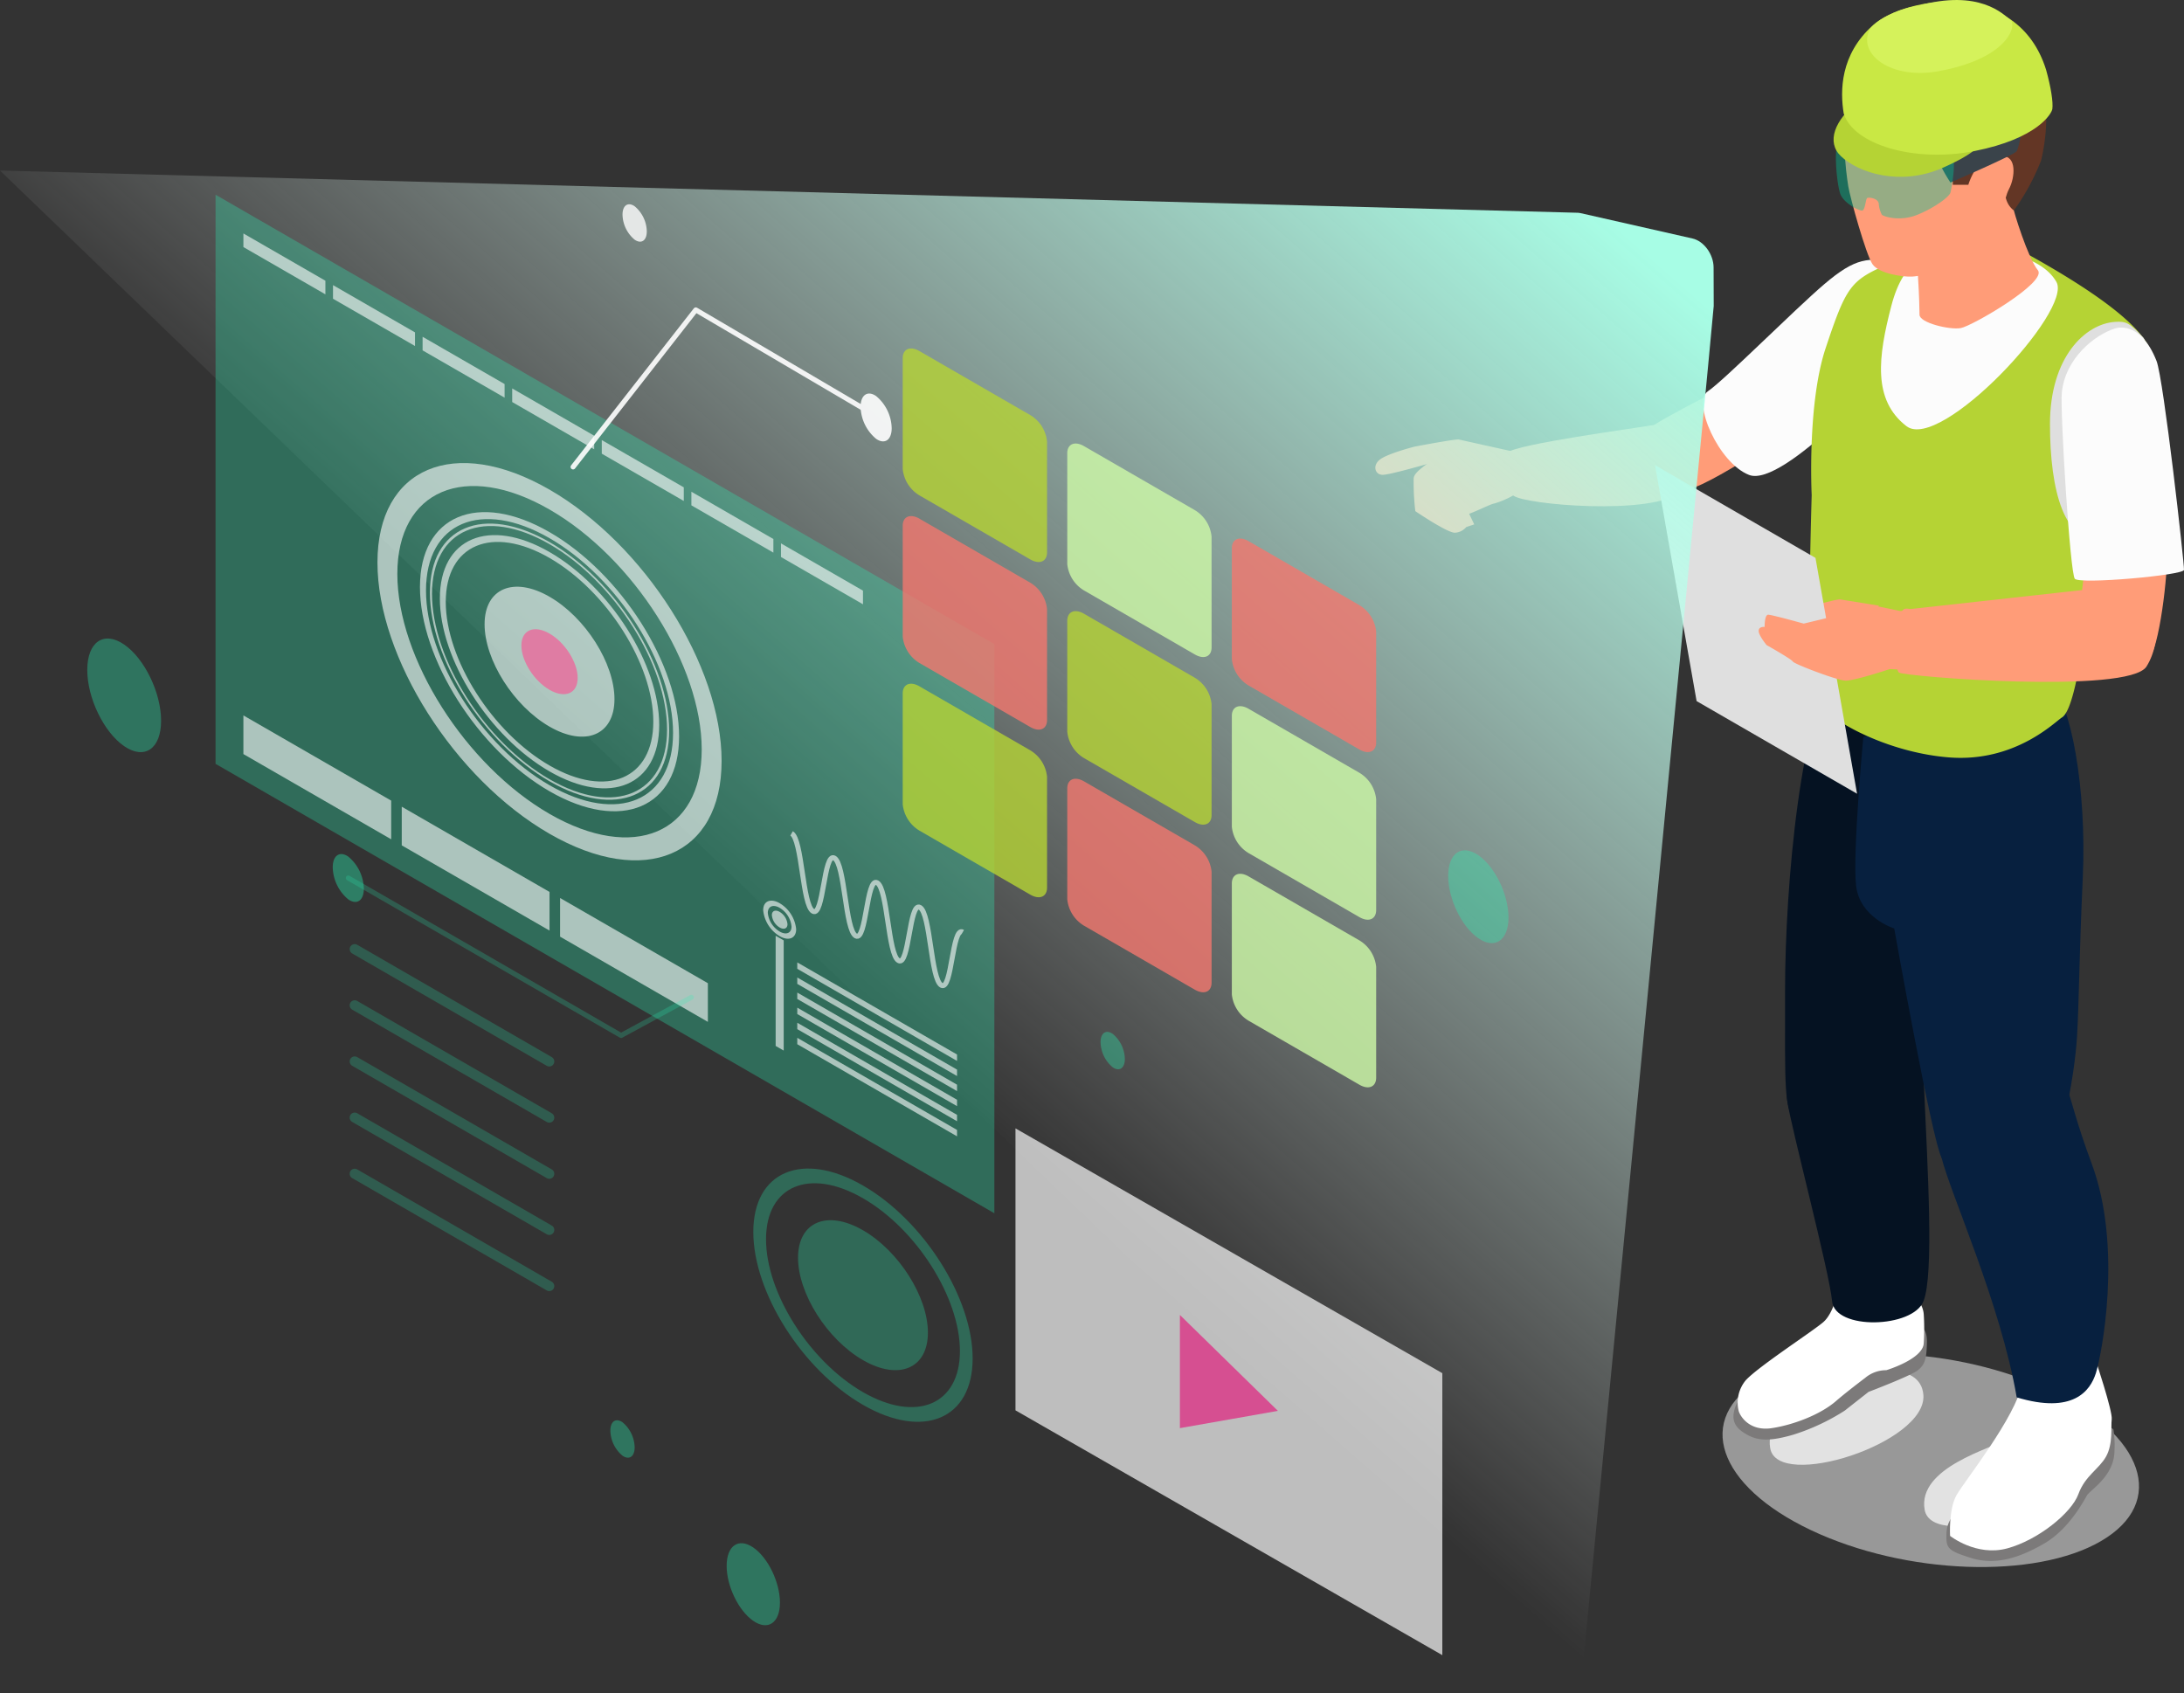 <svg xmlns="http://www.w3.org/2000/svg" xmlns:xlink="http://www.w3.org/1999/xlink" width="435.469" height="337.592" viewBox="0 0 435.469 337.592">
  <rect x="0" y="0" width="435.469" height="337.592" fill="#333333" stroke="none"/>
  <defs>
    <clipPath id="clip-path">
      <path id="Path_12101" data-name="Path 12101" d="M315.1,319.867s26.607-275.543,26.6-276.581l-.026-7.69c-.011-2.611-1.935-5.248-4.2-5.763l-22.318-5.058a3.234,3.234,0,0,0-.847-.084L0,16.279Z" transform="translate(0 -16.279)" fill="none"/>
    </clipPath>
    <linearGradient id="linear-gradient" x1="0.755" y1="0.293" x2="0.527" y2="0.553" gradientUnits="objectBoundingBox">
      <stop offset="0" stop-color="#a7fde5"/>
      <stop offset="1" stop-color="#fff" stop-opacity="0"/>
    </linearGradient>
    <clipPath id="clip-path-2">
      <rect id="Rectangle_6184" data-name="Rectangle 6184" width="155.289" height="203.098" fill="#fff"/>
    </clipPath>
    <clipPath id="clip-path-3">
      <rect id="Rectangle_6185" data-name="Rectangle 6185" width="68.622" height="79.225" fill="none"/>
    </clipPath>
    <clipPath id="clip-path-4">
      <rect id="Rectangle_6186" data-name="Rectangle 6186" width="51.67" height="59.654" fill="none"/>
    </clipPath>
    <clipPath id="clip-path-5">
      <rect id="Rectangle_6187" data-name="Rectangle 6187" width="47.705" height="55.074" fill="none"/>
    </clipPath>
    <clipPath id="clip-path-6">
      <rect id="Rectangle_6188" data-name="Rectangle 6188" width="43.738" height="50.495" fill="none"/>
    </clipPath>
    <clipPath id="clip-path-7">
      <rect id="Rectangle_6189" data-name="Rectangle 6189" width="25.899" height="29.899" fill="none"/>
    </clipPath>
    <clipPath id="clip-path-8">
      <rect id="Rectangle_6190" data-name="Rectangle 6190" width="11.223" height="12.956" fill="none"/>
    </clipPath>
    <clipPath id="clip-path-9">
      <rect id="Rectangle_6191" data-name="Rectangle 6191" width="1.607" height="22.899" fill="none"/>
    </clipPath>
    <clipPath id="clip-path-10">
      <rect id="Rectangle_6192" data-name="Rectangle 6192" width="31.853" height="19.643" fill="none"/>
    </clipPath>
    <clipPath id="clip-path-11">
      <rect id="Rectangle_6193" data-name="Rectangle 6193" width="31.853" height="19.64" fill="none"/>
    </clipPath>
    <clipPath id="clip-path-12">
      <rect id="Rectangle_6194" data-name="Rectangle 6194" width="31.853" height="19.642" fill="none"/>
    </clipPath>
    <clipPath id="clip-path-15">
      <rect id="Rectangle_6197" data-name="Rectangle 6197" width="31.853" height="19.639" fill="none"/>
    </clipPath>
    <clipPath id="clip-path-16">
      <rect id="Rectangle_6198" data-name="Rectangle 6198" width="34.699" height="31.421" fill="none"/>
    </clipPath>
    <clipPath id="clip-path-17">
      <rect id="Rectangle_6199" data-name="Rectangle 6199" width="6.573" height="7.589" fill="none"/>
    </clipPath>
    <clipPath id="clip-path-18">
      <rect id="Rectangle_6200" data-name="Rectangle 6200" width="3.116" height="3.597" fill="none"/>
    </clipPath>
    <clipPath id="clip-path-19">
      <rect id="Rectangle_6201" data-name="Rectangle 6201" width="29.468" height="24.7" fill="none"/>
    </clipPath>
    <clipPath id="clip-path-20">
      <rect id="Rectangle_6202" data-name="Rectangle 6202" width="29.466" height="24.7" fill="none"/>
    </clipPath>
    <clipPath id="clip-path-21">
      <rect id="Rectangle_6203" data-name="Rectangle 6203" width="29.467" height="24.7" fill="none"/>
    </clipPath>
    <clipPath id="clip-path-22">
      <rect id="Rectangle_6204" data-name="Rectangle 6204" width="16.35" height="12.14" fill="none"/>
    </clipPath>
    <clipPath id="clip-path-24">
      <rect id="Rectangle_6206" data-name="Rectangle 6206" width="16.35" height="12.139" fill="none"/>
    </clipPath>
    <clipPath id="clip-path-25">
      <rect id="Rectangle_6207" data-name="Rectangle 6207" width="16.35" height="12.141" fill="none"/>
    </clipPath>
    <clipPath id="clip-path-27">
      <rect id="Rectangle_6209" data-name="Rectangle 6209" width="16.349" height="12.141" fill="none"/>
    </clipPath>
    <clipPath id="clip-path-28">
      <rect id="Rectangle_6210" data-name="Rectangle 6210" width="16.349" height="12.14" fill="none"/>
    </clipPath>
    <clipPath id="clip-path-29">
      <rect id="Rectangle_6211" data-name="Rectangle 6211" width="94.399" height="147.317" fill="none"/>
    </clipPath>
  </defs>
  <g id="Group_7639" data-name="Group 7639" transform="translate(0 13.973)">
    <g id="Group_7640" data-name="Group 7640" transform="translate(0 -13.624)">
      <g id="Group_7534" data-name="Group 7534" transform="translate(274.231 0)">
        <g id="Group_7647" data-name="Group 7647" transform="translate(78.633 272.885)">
          <path id="Path_12081" data-name="Path 12081" d="M310.175,243.592c-2.236,1.651-17.386,5.418-15.9,13.907s31.219-1.012,30.543-10.607c-.5-7.069-12.418-4.948-14.647-3.3" transform="translate(-263.384 -229.698)" fill="#fff"/>
          <path id="Path_12082" data-name="Path 12082" d="M283,232.779c-2.232,1.651-17.385,5.42-15.895,13.907s31.221-1.018,30.545-10.61c-.494-7.071-12.414-4.95-14.65-3.3" transform="translate(-267.006 -231.14)" fill="#fff"/>
        </g>
        <g id="Group_7776" data-name="Group 7776" transform="translate(0 0)">
          <g id="Group_7777" data-name="Group 7777" transform="translate(0 0)">
            <path id="Path_12295" data-name="Path 12295" d="M38.216,129.737c12.24-8.119,37.881-7.817,57.269.673s25.183,21.955,12.943,30.072S70.548,168.3,51.16,159.81s-25.183-21.955-12.943-30.072" transform="translate(37.424 145.733)" fill="#d1d1d1" opacity="0.634"/>
            <path id="Path_12296" data-name="Path 12296" d="M67.616,120.9c2.129.54,3.84.871,3.764,4.153s-.392,4.393-1.785,5.523-9.857,4.336-9.857,4.336l-4.756,3.74a42.632,42.632,0,0,1-10.194,4.778c-5.4,1.583-7.569,1.088-9.776-.285s-2.671-2.947-1.792-5.357,5.253-4.421,5.253-4.421Z" transform="translate(38.602 142.274)" fill="#7c7a7a"/>
            <path id="Path_12297" data-name="Path 12297" d="M53.213,118.059s-.871,4.475-2.939,6.276-12.893,8.816-15.449,11.576a6.964,6.964,0,0,0-1.419,6.206c.407,1.252,2.336,4.005,6.565,3.372s9.65-2.651,12.828-5.407c1.491-1.3,3.794-3.087,5.814-4.621a6.454,6.454,0,0,1,4.2-1.528s7.142-2.14,7.469-5.263a45.232,45.232,0,0,0,.017-5.736,4.762,4.762,0,0,0-4.634-4.545Z" transform="translate(39.056 138.93)" fill="#fff"/>
            <path id="Path_12298" data-name="Path 12298" d="M38.342,108.136s-1.058,1.829-.529,6.18,8.4,34.078,8.934,39.918,16.1,5.4,18.226,0,.8-26.748.089-43.059-8.494-22.062-8.494-22.062Z" transform="translate(44.325 104.866)" fill="#051222"/>
            <path id="Path_12299" data-name="Path 12299" d="M48.394,60.742c-7.762,7.873-10.86,44.594-10.86,64.677s-.266,23.359,2.125,26.457,11.237,3.627,16.28,1.239,8.67-14.245,9.025-14.865,5.22-56.538,3.361-61.137S48.394,60.742,48.394,60.742" transform="translate(44.16 71.48)" fill="#051222"/>
            <path id="Path_12300" data-name="Path 12300" d="M85.6,131.68a19.89,19.89,0,0,1,.216,4.262c-.013,5.1-4.852,7.8-5.516,8.971s-3.637,6.726-8.474,9.534-9.669,4.423-14.526,2.917-5.031-2.035-4.987-4.669,1.03-4.064,5.9-8.618c3.977-3.716,17.547-11.659,23.183-14.008,1.271-.531,4.2,1.611,4.2,1.611" transform="translate(61.559 152.963)" fill="#7c7a7a"/>
            <path id="Path_12301" data-name="Path 12301" d="M67.121,128.972c-1.474,7.055-11.55,19.578-13.163,22.408s-1.3,8.146-1.3,8.146,5.209,4.162,11.382,2.5,12.841-7.083,14.195-10.806,4.134-5,5.533-7.527.923-5.823,1.121-7.425-3.237-11.883-3.237-11.883Z" transform="translate(61.938 146.37)" fill="#fff"/>
            <path id="Path_12302" data-name="Path 12302" d="M57.611,105.461c-2.778,1.726-7.242,3.252-5.54,10.285s11.787,29.132,14.974,47.778c11.213,3.385,14.665-1.26,15.793-4.843s5.388-25.04-.84-41.762-3.805-18.05-10.264-19.289-14.123,7.83-14.123,7.83" transform="translate(60.835 114.753)" fill="#07203f"/>
            <path id="Path_12303" data-name="Path 12303" d="M45.555,73.319S43.4,96.413,44.109,102.872s7.61,8.581,7.61,8.581,7.5,42.095,9.445,45.721,13.47,6.659,18.514,4.271,8.052-20.882,8.494-28.492.355-14.243,1.149-31.762-2.388-35.216-6.546-38.4S45.555,73.319,45.555,73.319" transform="translate(51.74 73.326)" fill="#07203f"/>
            <path id="Path_12304" data-name="Path 12304" d="M44.022,39.983s2.323-1.859-1.924-1.128S15,42.61,12.681,44.4s-.91,6.663,1.282,8.522,27.869,4.047,33.377-.731c-1.724-7.3-3.317-12.21-3.317-12.21" transform="translate(13.518 45.523)" fill="#ff9c78"/>
            <path id="Path_12305" data-name="Path 12305" d="M39.967,35.288s-11.879,6.106-13.936,7.564-.664,14.2,5.244,13.339S54.632,42.852,54.632,42.852Z" transform="translate(29.583 41.526)" fill="#ff9c78"/>
            <path id="Path_12306" data-name="Path 12306" d="M68.687,24.077C62.957,23.2,60.5,23.128,54.2,28.5c-5.962,5.083-20.042,19.243-23.226,21.367S33.1,64.2,39.2,66.55C46.1,69.2,67.868,44.7,67.868,44.7Z" transform="translate(35.326 27.804)" fill="#fcfcfc"/>
            <path id="Path_12307" data-name="Path 12307" d="M83.041,23.063c25.941,14.334,24.559,19.6,25.222,21.058S94.506,99.906,93.576,105.215s-2.125,9.556-3.45,10.353-9.291,9.023-22.562,7.963-26.278-8.494-27.341-12.874,0-39.417,0-39.417-.929-18.183,2.788-29.33,4.776-13.139,10.351-15.795S67.516,23.2,72.982,23.727a32.117,32.117,0,0,0,10.059-.664" transform="translate(46.78 27.139)" fill="#b5d334"/>
            <path id="Path_12308" data-name="Path 12308" d="M74.8,29.338c-5.982.374-13.006,7.048-13.006,20.379s2.919,24.215,10.353,22.621,11-36.929,8.228-39.9-3.45-3.23-5.575-3.1" transform="translate(72.721 34.491)" fill="#dfdfdf"/>
            <path id="Path_12309" data-name="Path 12309" d="M57.222,23.875c-1.08.072-6.189-.259-8.842,9.915s-3.757,18.757,3.008,23.977S84.571,34.776,81.3,29.019s-13.274-6.2-13.274-6.2Z" transform="translate(54.503 26.852)" fill="#fcfcfc"/>
            <path id="Path_12310" data-name="Path 12310" d="M49.239,32.394c1.328,4.778,1.593,15.793,1.593,17.386s5.971,3.052,8.228,2.654,17.323-9.158,15.364-11.546-4.88-11.811-5.013-12.874.8-16.722-.266-17.253-17.12,7.963-18.977,11.28-.929,10.353-.929,10.353" transform="translate(57.671 12.634)" fill="#ff9c78"/>
            <path id="Path_12311" data-name="Path 12311" d="M70.488,26.072s-.668,13.006-1.306,15.307-6.524,7.564-12.763,7.963c-1.626.1-6.548-.531-7.873-2.477s-4.489-13.387-4.822-15.484c-.59-3.694-1.328-10.4,0-14.909S50.847,4.217,56.509,4.661s13.979,6.546,13.979,6.546Z" transform="translate(50.58 5.462)" fill="#ff9c78"/>
            <path id="Path_12312" data-name="Path 12312" d="M51.488,18.26c3.407.455,8.228-1.239,8.494.266a32.5,32.5,0,0,1-.046,5.327L63.08,29.5v5.22h3.1s1.152-4.071,3.805-5.131,3.805.618,3.627,2.83-.775,5.579,1.648,7.434a45.218,45.218,0,0,0,5.431-10s2.588-10-.475-16.015-5.895-6.371-5.895-6.371-2.39-6.459-13.979-5.927S44.675,8.969,44.322,12.154a8.556,8.556,0,0,0,.529,4.778s0,.442,6.637,1.328" transform="translate(52.06 1.772)" fill="#633625"/>
            <path id="Path_12313" data-name="Path 12313" d="M56.3,18.262s-.035-4.014,2.952-4.114,2.588,4.28,1.393,6.537-.664,4.911-3.185,4.743S56.1,21.845,56.1,21.845Z" transform="translate(65.707 16.646)" fill="#ff9c78"/>
            <path id="Path_12314" data-name="Path 12314" d="M28.34,42.7c.2,0,3.119,4.778,2.654,6.239s-3.516,2.323-3.516,2.323a17.837,17.837,0,0,1-3.716,1.591c-1.062.133-6.106,2.987-7.832,2.656s-2.455-2.523-1.526-3.32,5.176-3.25,5.176-3.25.331-2.684-1.526-3.235a53.313,53.313,0,0,0-6.9-.947s-7.965,2.323-9.624,2.388S-.724,45.094,1.2,43.9s6.7-2.39,6.7-2.39,8.161-1.55,8.762-1.406S28.34,42.7,28.34,42.7" transform="translate(0 47.181)" fill="#ff9c78"/>
            <path id="Path_12315" data-name="Path 12315" d="M8.244,41.446c-1.2,1.726-4.512,3.191-4.711,4.78A50,50,0,0,0,3.864,52.8s6.437,4.371,7.9,4.3a3.158,3.158,0,0,0,2.255-1.128l1.593-.531L14.35,52.8l-1.992-2.464S17.4,48.281,17.4,47.021s-3.385-5.575-3.385-5.575Z" transform="translate(4.106 48.772)" fill="#ff9c78"/>
            <path id="Path_12316" data-name="Path 12316" d="M48.162,54.737c-1.5.2-5.285,1.26-5.285,1.26s-4.114-.6-4.645,0-.947,2.564.361,2.921,14.3,1.06,14.3,1.06L56.016,56Z" transform="translate(44.392 64.413)" fill="#ff9c78"/>
            <path id="Path_12317" data-name="Path 12317" d="M66.654,48.339c-.065.266-2.122,11.215-1.99,16.324S77.222,78.5,79.205,72.247s3.241-20.656,2.314-22.78-14.865-1.128-14.865-1.128" transform="translate(76.09 56.61)" fill="#ff9c78"/>
            <path id="Path_12318" data-name="Path 12318" d="M50.685,57.827c-.862.067-1.992-.862-2.455,2.521s-.862,9.358,0,10.153S94.084,74.883,97.6,69.308s1.659-13.8,0-14.931-12.079-.4-12.079-.4Z" transform="translate(56.159 63.247)" fill="#ff9c78"/>
            <path id="Path_12319" data-name="Path 12319" d="M73.551,30.015C69.5,31.275,63.562,35.942,62.9,42.886c-.346,3.616,1.628,35.9,2.6,37.053s21.679-.707,21.766-1.77S83.212,40.111,81.788,36.5c-3.274-8.315-8.237-6.48-8.237-6.48" transform="translate(73.971 35.118)" fill="#fcfcfc"/>
            <path id="Path_12320" data-name="Path 12320" d="M65.9,107.958,33.906,89.485l-8.287-47.03,31.99,18.472Z" transform="translate(30.149 49.961)" fill="#dfdfdf"/>
            <path id="Path_12321" data-name="Path 12321" d="M53.115,56.731,44.09,58.9s-6.326-1.77-7.079-1.77-.707,2.434-.707,2.434-1.193-.133-1.193.795S36.7,63.189,36.7,63.189s4.954,2.786,5.22,3.274,8.716,3.716,10.44,3.805,8.894-2.3,8.894-2.3,4,.222,4.467.089,2.523-8.228,1.2-10.022a4.557,4.557,0,0,0-3.65-1.659l-5.109-1.06Z" transform="translate(41.319 65.094)" fill="#ff9c78"/>
            <path id="Path_12322" data-name="Path 12322" d="M68.534,11.357c-.044.29-.721,4.338-1.206,5.089s-13.2,6.237-13.2,6.237-3.418-5.133-2.534-6.106,16.944-5.22,16.944-5.22" transform="translate(60.54 13.364)" fill="#3a434a"/>
            <path id="Path_12323" data-name="Path 12323" d="M43.627,11.144A28.5,28.5,0,0,1,42.5,15.225c-.7,1.824-.1,8.161.564,9.987s3.849,3.476,4.412,3.3.631-2.336.962-2.5,2.09.033,2.29,1.095a5.451,5.451,0,0,0,.629,2.255c.333.331,3.55,1.426,7.068,0s6.382-3.616,6.593-4.412,1.088-5.688.475-6.792a6.681,6.681,0,0,0-5.575-2.9c-2.786.067-16.291-4.114-16.291-4.114" transform="translate(49.647 13.113)" fill="#00c193" opacity="0.414"/>
            <path id="Path_12324" data-name="Path 12324" d="M46.9,9.123c-4.745,3.729-6.406,8.128-3.468,10.934C46.9,23.368,55.249,26.106,63.7,22.395c5.866-2.577,6.861-4.066,6.861-4.066Z" transform="translate(49.395 10.735)" fill="#b5d334"/>
            <path id="Path_12325" data-name="Path 12325" d="M83.416,13.528c.993,3.55,1.437,6.489,1.258,7.847-.126.949-3.026,5.93-15.514,8.392-12.012,2.368-24.171-1.289-26.087-7.488-.729-4.467-.729-11.759,5.836-17.593s28.814-9.3,34.507,8.842" transform="translate(50.314 0)" fill="#c9e844"/>
            <path id="Path_13726" data-name="Path 13726" d="M108.108.811c12.354-3.416,17.115,1.705,18.506,2.8s-.426,7.717-14.363,10.242c-9.449,1.712-16-3.381-13.753-8.135C99.368,3.86,103.92,1.438,108.108.811Z" fill="#d5f25b"/>
          </g>
        </g>
      </g>
      <g id="Group_7536" data-name="Group 7536" transform="translate(0 33.655)">
        <g id="Group_7535" data-name="Group 7535" clip-path="url(#clip-path)">
          <rect id="Rectangle_6183" data-name="Rectangle 6183" width="645.994" height="645.994" transform="translate(-151.865 -171.456)" fill="url(#linear-gradient)"/>
        </g>
      </g>
      <g id="Group_7637" data-name="Group 7637" transform="translate(17.402 38.475)">
        <g id="Group_7641" data-name="Group 7641">
          <g id="Group_7539" data-name="Group 7539" transform="translate(25.576)" opacity="0.3">
            <g id="Group_7538" data-name="Group 7538">
              <g id="Group_7537" data-name="Group 7537" clip-path="url(#clip-path-2)">
                <path id="Path_12102" data-name="Path 12102" d="M193.211,223.63,37.922,134.015V20.532l155.289,89.615Z" transform="translate(-37.922 -20.532)" fill="#28f0b4"/>
              </g>
            </g>
          </g>
          <g id="Group_7542" data-name="Group 7542" transform="translate(57.859 53.504)" opacity="0.6">
            <g id="Group_7541" data-name="Group 7541">
              <g id="Group_7540" data-name="Group 7540" clip-path="url(#clip-path-3)">
                <path id="Path_12103" data-name="Path 12103" d="M100.718,73.044c-18.949-10.925-34.31-4.421-34.31,14.528s15.361,43.168,34.31,54.092,34.311,4.423,34.311-14.528-15.361-43.167-34.311-54.092m0,64.655c-16.758-9.663-30.345-31.081-30.345-47.84s13.586-22.511,30.345-12.85,30.345,31.08,30.345,47.839S117.478,147.36,100.718,137.7" transform="translate(-66.408 -67.742)" fill="#fff"/>
              </g>
            </g>
          </g>
          <g id="Group_7545" data-name="Group 7545" transform="translate(66.334 63.289)" opacity="0.6">
            <g id="Group_7544" data-name="Group 7544">
              <g id="Group_7543" data-name="Group 7543" clip-path="url(#clip-path-4)">
                <path id="Path_12104" data-name="Path 12104" d="M99.721,80.367c-14.267-8.226-25.835-3.327-25.835,10.94s11.568,32.5,25.835,40.73,25.835,3.33,25.835-10.938S113.989,88.594,99.721,80.367m0,50.467C86.119,122.992,75.091,105.605,75.091,92S86.119,73.73,99.721,81.573,124.353,106.8,124.353,120.4s-11.028,18.273-24.632,10.43" transform="translate(-73.886 -76.376)" fill="#fff"/>
              </g>
            </g>
          </g>
          <g id="Group_7548" data-name="Group 7548" transform="translate(68.317 65.579)" opacity="0.6">
            <g id="Group_7547" data-name="Group 7547">
              <g id="Group_7546" data-name="Group 7546" clip-path="url(#clip-path-5)">
                <path id="Path_12105" data-name="Path 12105" d="M99.488,82.081c-13.171-7.6-23.852-3.072-23.852,10.1s10.68,30.008,23.852,37.6,23.852,3.072,23.852-10.1S112.662,89.675,99.488,82.081m0,47.287c-12.94-7.463-23.434-24-23.434-36.944S86.548,75.038,99.488,82.5s23.434,24,23.434,36.946-10.492,17.384-23.434,9.922" transform="translate(-75.635 -78.396)" fill="#fff"/>
              </g>
            </g>
          </g>
          <g id="Group_7551" data-name="Group 7551" transform="translate(70.301 67.868)" opacity="0.6">
            <g id="Group_7550" data-name="Group 7550">
              <g id="Group_7549" data-name="Group 7549" clip-path="url(#clip-path-6)">
                <path id="Path_12106" data-name="Path 12106" d="M99.255,83.8c-12.077-6.964-21.869-2.817-21.869,9.26s9.792,27.514,21.869,34.478,21.869,2.816,21.869-9.26S111.332,90.759,99.255,83.8m0,42.562c-11.428-6.589-20.692-21.2-20.692-32.624s9.264-15.351,20.692-8.762,20.693,21.2,20.693,32.624-9.266,15.351-20.693,8.762" transform="translate(-77.386 -80.416)" fill="#fff"/>
              </g>
            </g>
          </g>
          <g id="Group_7554" data-name="Group 7554" transform="translate(79.22 78.166)" opacity="0.6">
            <g id="Group_7553" data-name="Group 7553">
              <g id="Group_7552" data-name="Group 7552" clip-path="url(#clip-path-7)">
                <path id="Path_12107" data-name="Path 12107" d="M98.205,91.5c-7.15-4.123-12.949-1.668-12.949,5.483s5.8,16.293,12.949,20.416,12.95,1.667,12.95-5.484-5.8-16.292-12.95-20.415" transform="translate(-85.256 -89.503)" fill="#fff"/>
              </g>
            </g>
          </g>
          <g id="Group_7557" data-name="Group 7557" transform="translate(86.558 86.638)" opacity="0.6">
            <g id="Group_7556" data-name="Group 7556">
              <g id="Group_7555" data-name="Group 7555" clip-path="url(#clip-path-8)">
                <path id="Path_12108" data-name="Path 12108" d="M97.342,97.845c-3.1-1.787-5.611-.721-5.611,2.378s2.513,7.059,5.611,8.846,5.611.722,5.611-2.375-2.513-7.061-5.611-8.848" transform="translate(-91.73 -96.978)" fill="#ff4a90"/>
              </g>
            </g>
          </g>
          <g id="Group_7560" data-name="Group 7560" transform="translate(137.255 147.759)" opacity="0.6">
            <g id="Group_7559" data-name="Group 7559">
              <g id="Group_7558" data-name="Group 7558" clip-path="url(#clip-path-9)">
                <path id="Path_12109" data-name="Path 12109" d="M138.07,173.808l-1.607-.927V150.909l1.607.926Z" transform="translate(-136.463 -150.909)" fill="#fff"/>
              </g>
            </g>
          </g>
          <g id="Group_7563" data-name="Group 7563" transform="translate(141.569 168.113)" opacity="0.6">
            <g id="Group_7562" data-name="Group 7562">
              <g id="Group_7561" data-name="Group 7561" clip-path="url(#clip-path-10)">
                <path id="Path_12110" data-name="Path 12110" d="M172.124,188.511,140.27,170.143v-1.275l31.853,18.366Z" transform="translate(-140.27 -168.868)" fill="#fff"/>
              </g>
            </g>
          </g>
          <g id="Group_7566" data-name="Group 7566" transform="translate(141.569 165.106)" opacity="0.6">
            <g id="Group_7565" data-name="Group 7565">
              <g id="Group_7564" data-name="Group 7564" clip-path="url(#clip-path-11)">
                <path id="Path_12111" data-name="Path 12111" d="M172.124,185.855,140.27,167.49v-1.275l31.853,18.365Z" transform="translate(-140.27 -166.215)" fill="#fff"/>
              </g>
            </g>
          </g>
          <g id="Group_7569" data-name="Group 7569" transform="translate(141.569 162.098)" opacity="0.6">
            <g id="Group_7568" data-name="Group 7568">
              <g id="Group_7567" data-name="Group 7567" clip-path="url(#clip-path-12)">
                <path id="Path_12112" data-name="Path 12112" d="M172.124,183.2,140.27,164.836v-1.275l31.853,18.366Z" transform="translate(-140.27 -163.561)" fill="#fff"/>
              </g>
            </g>
          </g>
          <g id="Group_7572" data-name="Group 7572" transform="translate(141.569 159.091)" opacity="0.6">
            <g id="Group_7571" data-name="Group 7571">
              <g id="Group_7570" data-name="Group 7570" clip-path="url(#clip-path-10)">
                <path id="Path_12113" data-name="Path 12113" d="M172.124,180.551,140.27,162.185v-1.277l31.853,18.365Z" transform="translate(-140.27 -160.908)" fill="#fff"/>
              </g>
            </g>
          </g>
          <g id="Group_7575" data-name="Group 7575" transform="translate(141.569 156.085)" opacity="0.6">
            <g id="Group_7574" data-name="Group 7574">
              <g id="Group_7573" data-name="Group 7573" clip-path="url(#clip-path-10)">
                <path id="Path_12114" data-name="Path 12114" d="M172.124,177.9,140.27,159.53v-1.275l31.853,18.367Z" transform="translate(-140.27 -158.255)" fill="#fff"/>
              </g>
            </g>
          </g>
          <g id="Group_7578" data-name="Group 7578" transform="translate(141.569 153.079)" opacity="0.6">
            <g id="Group_7577" data-name="Group 7577">
              <g id="Group_7576" data-name="Group 7576" clip-path="url(#clip-path-15)">
                <path id="Path_12115" data-name="Path 12115" d="M172.124,175.243,140.27,156.877V155.6l31.853,18.364Z" transform="translate(-140.27 -155.603)" fill="#fff"/>
              </g>
            </g>
          </g>
          <g id="Group_7581" data-name="Group 7581" transform="translate(140.147 126.855)" opacity="0.6">
            <g id="Group_7580" data-name="Group 7580">
              <g id="Group_7579" data-name="Group 7579" clip-path="url(#clip-path-16)">
                <path id="Path_12116" data-name="Path 12116" d="M139.265,132.9c2.133,1.23,2.133,14.295,4.266,15.525s2.133-11.839,4.266-10.606,2.134,14.295,4.266,15.523,2.133-11.833,4.266-10.6,2.134,14.293,4.267,15.523,2.134-11.834,4.266-10.606,2.135,14.3,4.269,15.525,2.134-11.834,4.267-10.6" transform="translate(-138.982 -132.406)" fill="none" stroke="#fff" stroke-miterlimit="10" stroke-width="1"/>
              </g>
            </g>
          </g>
          <g id="Group_7584" data-name="Group 7584" transform="translate(134.771 140.763)" opacity="0.6">
            <g id="Group_7583" data-name="Group 7583">
              <g id="Group_7582" data-name="Group 7582" clip-path="url(#clip-path-17)">
                <path id="Path_12117" data-name="Path 12117" d="M137.559,145.245c-1.816-1.048-3.287-.424-3.287,1.389a6.809,6.809,0,0,0,3.287,5.183c1.816,1.046,3.287.424,3.287-1.392a6.805,6.805,0,0,0-3.287-5.18m0,5.648a4.895,4.895,0,0,1-2.365-3.726c0-1.306,1.06-1.756,2.365-1a4.9,4.9,0,0,1,2.365,3.729c0,1.307-1.06,1.754-2.365,1" transform="translate(-134.272 -144.736)" fill="#fff"/>
              </g>
            </g>
          </g>
          <g id="Group_7587" data-name="Group 7587" transform="translate(136.5 142.759)" opacity="0.6">
            <g id="Group_7586" data-name="Group 7586">
              <g id="Group_7585" data-name="Group 7585" clip-path="url(#clip-path-18)">
                <path id="Path_12118" data-name="Path 12118" d="M137.355,146.738c-.861-.5-1.557-.2-1.557.659a3.22,3.22,0,0,0,1.557,2.455c.861.5,1.557.2,1.557-.658a3.221,3.221,0,0,0-1.557-2.455" transform="translate(-135.797 -146.497)" fill="#fff"/>
              </g>
            </g>
          </g>
          <g id="Group_7590" data-name="Group 7590" transform="translate(31.13 103.826)" opacity="0.6">
            <g id="Group_7589" data-name="Group 7589">
              <g id="Group_7588" data-name="Group 7588" clip-path="url(#clip-path-19)">
                <path id="Path_12119" data-name="Path 12119" d="M72.291,136.844l-29.468-16.99v-7.71l29.468,16.991Z" transform="translate(-42.823 -112.144)" fill="#fff"/>
              </g>
            </g>
          </g>
          <g id="Group_7593" data-name="Group 7593" transform="translate(62.703 122.029)" opacity="0.6">
            <g id="Group_7592" data-name="Group 7592">
              <g id="Group_7591" data-name="Group 7591" clip-path="url(#clip-path-20)">
                <path id="Path_12120" data-name="Path 12120" d="M100.148,152.905l-29.466-16.99v-7.71L100.148,145.2Z" transform="translate(-70.682 -128.206)" fill="#fff"/>
              </g>
            </g>
          </g>
          <g id="Group_7596" data-name="Group 7596" transform="translate(94.274 140.233)" opacity="0.6">
            <g id="Group_7595" data-name="Group 7595">
              <g id="Group_7594" data-name="Group 7594" clip-path="url(#clip-path-21)">
                <path id="Path_12121" data-name="Path 12121" d="M128.006,168.968,98.538,151.977v-7.709l29.468,16.989Z" transform="translate(-98.539 -144.268)" fill="#fff"/>
              </g>
            </g>
          </g>
          <g id="Group_7599" data-name="Group 7599" transform="translate(31.13 7.726)" opacity="0.6">
            <g id="Group_7598" data-name="Group 7598">
              <g id="Group_7597" data-name="Group 7597" clip-path="url(#clip-path-22)">
                <path id="Path_12122" data-name="Path 12122" d="M59.173,39.489l-16.35-9.426V27.349l16.35,9.426Z" transform="translate(-42.823 -27.349)" fill="#fff"/>
              </g>
            </g>
          </g>
          <g id="Group_7602" data-name="Group 7602" transform="translate(48.996 18.027)" opacity="0.6">
            <g id="Group_7601" data-name="Group 7601">
              <g id="Group_7600" data-name="Group 7600" clip-path="url(#clip-path-22)">
                <path id="Path_12123" data-name="Path 12123" d="M74.937,48.578,58.587,39.153V36.438l16.349,9.425Z" transform="translate(-58.587 -36.438)" fill="#fff"/>
              </g>
            </g>
          </g>
          <g id="Group_7605" data-name="Group 7605" transform="translate(66.86 28.327)" opacity="0.6">
            <g id="Group_7604" data-name="Group 7604">
              <g id="Group_7603" data-name="Group 7603" clip-path="url(#clip-path-24)">
                <path id="Path_12124" data-name="Path 12124" d="M90.7,57.666,74.35,48.24V45.527L90.7,54.953Z" transform="translate(-74.35 -45.527)" fill="#fff"/>
              </g>
            </g>
          </g>
          <g id="Group_7608" data-name="Group 7608" transform="translate(84.725 38.626)" opacity="0.6">
            <g id="Group_7607" data-name="Group 7607">
              <g id="Group_7606" data-name="Group 7606" clip-path="url(#clip-path-25)">
                <path id="Path_12125" data-name="Path 12125" d="M106.462,66.756,90.113,57.328V54.614l16.349,9.426Z" transform="translate(-90.113 -54.614)" fill="#fff"/>
              </g>
            </g>
          </g>
          <g id="Group_7611" data-name="Group 7611" transform="translate(102.588 48.926)" opacity="0.6">
            <g id="Group_7610" data-name="Group 7610">
              <g id="Group_7609" data-name="Group 7609" clip-path="url(#clip-path-22)">
                <path id="Path_12126" data-name="Path 12126" d="M122.225,75.842l-16.35-9.426V63.7l16.35,9.426Z" transform="translate(-105.875 -63.702)" fill="#fff"/>
              </g>
            </g>
          </g>
          <g id="Group_7614" data-name="Group 7614" transform="translate(120.454 59.226)" opacity="0.6">
            <g id="Group_7613" data-name="Group 7613">
              <g id="Group_7612" data-name="Group 7612" clip-path="url(#clip-path-27)">
                <path id="Path_12127" data-name="Path 12127" d="M137.988,84.932l-16.349-9.427V72.791l16.349,9.427Z" transform="translate(-121.639 -72.791)" fill="#fff"/>
              </g>
            </g>
          </g>
          <g id="Group_7617" data-name="Group 7617" transform="translate(138.318 69.526)" opacity="0.6">
            <g id="Group_7616" data-name="Group 7616">
              <g id="Group_7615" data-name="Group 7615" clip-path="url(#clip-path-28)">
                <path id="Path_12128" data-name="Path 12128" d="M153.75,94.019,137.4,84.593V81.879L153.75,91.3Z" transform="translate(-137.401 -81.879)" fill="#fff"/>
              </g>
            </g>
          </g>
          <g id="Group_7620" data-name="Group 7620" transform="translate(162.59 30.664)" opacity="0.8">
            <g id="Group_7619" data-name="Group 7619">
              <g id="Group_7618" data-name="Group 7618" clip-path="url(#clip-path-29)">
                <path id="Path_12129" data-name="Path 12129" d="M187.6,88.233c0,1.845-1.5,2.48-3.343,1.412L162.16,76.885a6.935,6.935,0,0,1-3.342-5.274V49.52c0-1.846,1.5-2.479,3.342-1.412l22.093,12.76a6.932,6.932,0,0,1,3.343,5.273Z" transform="translate(-158.818 -47.589)" fill="#b5d334"/>
                <path id="Path_12130" data-name="Path 12130" d="M216.545,104.954c0,1.846-1.495,2.477-3.341,1.412l-22.093-12.76a6.934,6.934,0,0,1-3.342-5.273V66.239c0-1.845,1.5-2.476,3.342-1.41L213.2,77.589a6.931,6.931,0,0,1,3.341,5.273Z" transform="translate(-154.958 -45.36)" fill="#cefaa8"/>
                <path id="Path_12131" data-name="Path 12131" d="M245.5,121.674c0,1.847-1.5,2.48-3.343,1.413l-22.092-12.76a6.944,6.944,0,0,1-3.343-5.274V82.962c0-1.846,1.5-2.48,3.343-1.412l22.092,12.759a6.934,6.934,0,0,1,3.343,5.272Z" transform="translate(-151.098 -43.13)" fill="#f3776e"/>
                <path id="Path_12132" data-name="Path 12132" d="M187.6,117.722c0,1.846-1.5,2.479-3.343,1.412L162.16,106.375a6.941,6.941,0,0,1-3.342-5.276V79.01c0-1.847,1.5-2.481,3.342-1.413l22.093,12.76a6.934,6.934,0,0,1,3.343,5.272Z" transform="translate(-158.818 -43.657)" fill="#f3776e"/>
                <path id="Path_12133" data-name="Path 12133" d="M216.545,134.443c0,1.845-1.495,2.477-3.341,1.412L191.111,123.1a6.932,6.932,0,0,1-3.342-5.274V95.729c0-1.846,1.5-2.477,3.342-1.411l22.093,12.76a6.929,6.929,0,0,1,3.341,5.272Z" transform="translate(-154.958 -41.428)" fill="#b5d334"/>
                <path id="Path_12134" data-name="Path 12134" d="M245.5,151.164c0,1.848-1.5,2.48-3.343,1.414l-22.092-12.762a6.933,6.933,0,0,1-3.343-5.272V112.452c0-1.846,1.5-2.479,3.343-1.413l22.092,12.76a6.936,6.936,0,0,1,3.343,5.273Z" transform="translate(-151.098 -39.199)" fill="#cefaa8"/>
                <path id="Path_12135" data-name="Path 12135" d="M187.6,147.212c0,1.845-1.5,2.48-3.343,1.413L162.16,135.864a6.935,6.935,0,0,1-3.342-5.273V108.5c0-1.845,1.5-2.479,3.342-1.412l22.093,12.76a6.937,6.937,0,0,1,3.343,5.272Z" transform="translate(-158.818 -39.726)" fill="#b5d334"/>
                <path id="Path_12136" data-name="Path 12136" d="M216.545,163.933c0,1.846-1.495,2.477-3.341,1.412l-22.093-12.759a6.936,6.936,0,0,1-3.342-5.276V125.219c0-1.845,1.5-2.477,3.342-1.411l22.093,12.76a6.931,6.931,0,0,1,3.341,5.272Z" transform="translate(-154.958 -37.496)" fill="#f3776e"/>
                <path id="Path_12137" data-name="Path 12137" d="M245.5,180.654c0,1.847-1.5,2.48-3.343,1.412l-22.092-12.761a6.931,6.931,0,0,1-3.343-5.272V141.942c0-1.845,1.5-2.48,3.343-1.413l22.092,12.759a6.938,6.938,0,0,1,3.343,5.273Z" transform="translate(-151.098 -35.267)" fill="#cefaa8"/>
              </g>
            </g>
          </g>
          <g id="Group_7623" data-name="Group 7623" transform="translate(0 1.914)" opacity="0.8">
            <g id="Group_7622" data-name="Group 7622" transform="translate(0 0)">
              <g id="Group_7646" data-name="Group 7646">
                <path id="Path_12138" data-name="Path 12138" d="M114.362,27.612c0,1.839-1.083,2.585-2.422,1.666a6.7,6.7,0,0,1-2.418-5c0-1.839,1.081-2.586,2.418-1.667a6.7,6.7,0,0,1,2.422,5" transform="translate(-2.8 -22.221)" fill="#fff"/>
                <path id="Path_12139" data-name="Path 12139" d="M266.811,149.271c0,4.565-2.694,6.417-6.016,4.136s-6.007-7.845-6.007-12.414,2.689-6.417,6.007-4.135,6.016,7.846,6.016,12.414" transform="translate(16.567 -7.068)" fill="#28f0b4" opacity="0.436"/>
                <path id="Path_12140" data-name="Path 12140" d="M112.226,241.553c0,1.839-1.083,2.586-2.421,1.667a6.7,6.7,0,0,1-2.42-5c0-1.841,1.082-2.586,2.42-1.666a6.7,6.7,0,0,1,2.421,5" transform="translate(-3.085 6.302)" fill="#28f0b4" opacity="0.436"/>
                <path id="Path_12141" data-name="Path 12141" d="M138.469,269.619c0,4.035-2.378,5.672-5.312,3.654s-5.313-6.929-5.313-10.966,2.378-5.675,5.313-3.658,5.312,6.933,5.312,10.971" transform="translate(-0.358 9.185)" fill="#28f0b4" opacity="0.436"/>
                <path id="Path_12142" data-name="Path 12142" d="M198.47,173.217c0,1.839-1.085,2.585-2.422,1.667a6.7,6.7,0,0,1-2.42-5c0-1.839,1.082-2.585,2.42-1.666a6.7,6.7,0,0,1,2.422,5" transform="translate(8.413 -2.808)" fill="#28f0b4" opacity="0.436"/>
                <path id="Path_12143" data-name="Path 12143" d="M30.073,115.011c0,5.59-3.3,7.856-7.363,5.064s-7.355-9.6-7.355-15.194,3.292-7.861,7.355-5.067,7.363,9.6,7.363,15.2" transform="translate(-15.355 -12.035)" fill="#28f0b4" opacity="0.435"/>
              </g>
            </g>
          </g>
          <g id="Group_7626" data-name="Group 7626" transform="translate(132.799 194.182)" opacity="0.6">
            <g id="Group_7625" data-name="Group 7625" transform="translate(0 0)">
              <g id="Group_7642" data-name="Group 7642">
                <path id="Path_12144" data-name="Path 12144" d="M154.4,195.249c-12.077-6.964-21.867-2.817-21.867,9.26s9.791,27.514,21.867,34.478,21.869,2.819,21.869-9.26-9.791-27.514-21.869-34.478m0,41.2c-10.676-6.155-19.33-19.8-19.33-30.477s8.654-14.339,19.33-8.183,19.332,19.8,19.332,30.476-8.656,14.339-19.332,8.184" transform="translate(-132.532 -191.871)" fill="#28f0b4" opacity="0.47"/>
              </g>
            </g>
          </g>
          <g id="Group_7629" data-name="Group 7629" transform="translate(141.719 204.48)" opacity="0.6">
            <g id="Group_7628" data-name="Group 7628" transform="translate(0 0)">
              <g id="Group_7643" data-name="Group 7643">
                <path id="Path_12145" data-name="Path 12145" d="M153.35,202.958c-7.15-4.125-12.948-1.669-12.948,5.483s5.8,16.293,12.948,20.416,12.95,1.666,12.95-5.484-5.8-16.292-12.95-20.415" transform="translate(-140.402 -200.957)" fill="#28f0b4" opacity="0.47"/>
              </g>
            </g>
          </g>
          <g id="Group_7632" data-name="Group 7632" transform="translate(185.077 186.169)" opacity="0.8">
            <g id="Group_7631" data-name="Group 7631" transform="translate(0 0)">
              <g id="Group_7644" data-name="Group 7644">
                <path id="Path_12146" data-name="Path 12146" d="M263.768,289.836,178.66,241.024V184.8l85.108,48.812Z" transform="translate(-178.66 -184.8)" fill="#fff" opacity="0.855"/>
                <path id="Path_12147" data-name="Path 12147" d="M227.13,236.751l-9.774,1.723-9.77,1.72v-22.57l9.77,9.563Z" transform="translate(-174.803 -180.424)" fill="#ff56a9"/>
              </g>
            </g>
          </g>
          <g id="Group_7635" data-name="Group 7635" transform="translate(48.949 22.973)" opacity="0.9">
            <g id="Group_7634" data-name="Group 7634" transform="translate(0 0)">
              <g id="Group_7645" data-name="Group 7645">
                <path id="Path_12148" data-name="Path 12148" d="M100.824,72.11,125.294,40.8l35.961,21.152" transform="translate(-52.909 -40.803)" fill="none" stroke="#fff" stroke-linecap="round" stroke-linejoin="round" stroke-width="1"/>
                <path id="Path_12149" data-name="Path 12149" d="M157.608,62.417c0,2.353-1.385,3.308-3.1,2.131a8.575,8.575,0,0,1-3.1-6.394c0-2.355,1.386-3.31,3.1-2.133a8.577,8.577,0,0,1,3.1,6.4" transform="translate(-46.165 -38.841)" fill="#fff"/>
                <path id="Path_12150" data-name="Path 12150" d="M64.741,143.443c0,2.354-1.386,3.308-3.1,2.132a8.573,8.573,0,0,1-3.1-6.4c0-2.354,1.385-3.31,3.1-2.132a8.573,8.573,0,0,1,3.1,6.4" transform="translate(-58.546 -28.038)" fill="#28f0b4" opacity="0.436"/>
                <path id="Path_12151" data-name="Path 12151" d="M61.279,140.75l54.386,31.4,14.02-7.611" transform="translate(-58.182 -27.477)" fill="none" stroke="#28f0b4" stroke-linecap="round" stroke-linejoin="round" stroke-width="1" opacity="0.241"/>
                <line id="Line_724" data-name="Line 724" x2="38.799" y2="22.4" transform="translate(4.371 127.453)" fill="none" stroke="#28f0b4" stroke-linecap="round" stroke-linejoin="round" stroke-width="2" opacity="0.241"/>
                <line id="Line_725" data-name="Line 725" x2="38.799" y2="22.4" transform="translate(4.371 138.652)" fill="none" stroke="#28f0b4" stroke-linecap="round" stroke-linejoin="round" stroke-width="2" opacity="0.241"/>
                <line id="Line_726" data-name="Line 726" x2="38.799" y2="22.4" transform="translate(4.371 149.849)" fill="none" stroke="#28f0b4" stroke-linecap="round" stroke-linejoin="round" stroke-width="2" opacity="0.241"/>
                <line id="Line_727" data-name="Line 727" x2="38.799" y2="22.4" transform="translate(4.371 172.242)" fill="none" stroke="#28f0b4" stroke-linecap="round" stroke-linejoin="round" stroke-width="2" opacity="0.241"/>
                <line id="Line_728" data-name="Line 728" x2="38.799" y2="22.401" transform="translate(4.371 161.044)" fill="none" stroke="#28f0b4" stroke-linecap="round" stroke-linejoin="round" stroke-width="2" opacity="0.241"/>
              </g>
            </g>
          </g>
        </g>
      </g>
    </g>
  </g>
</svg>
